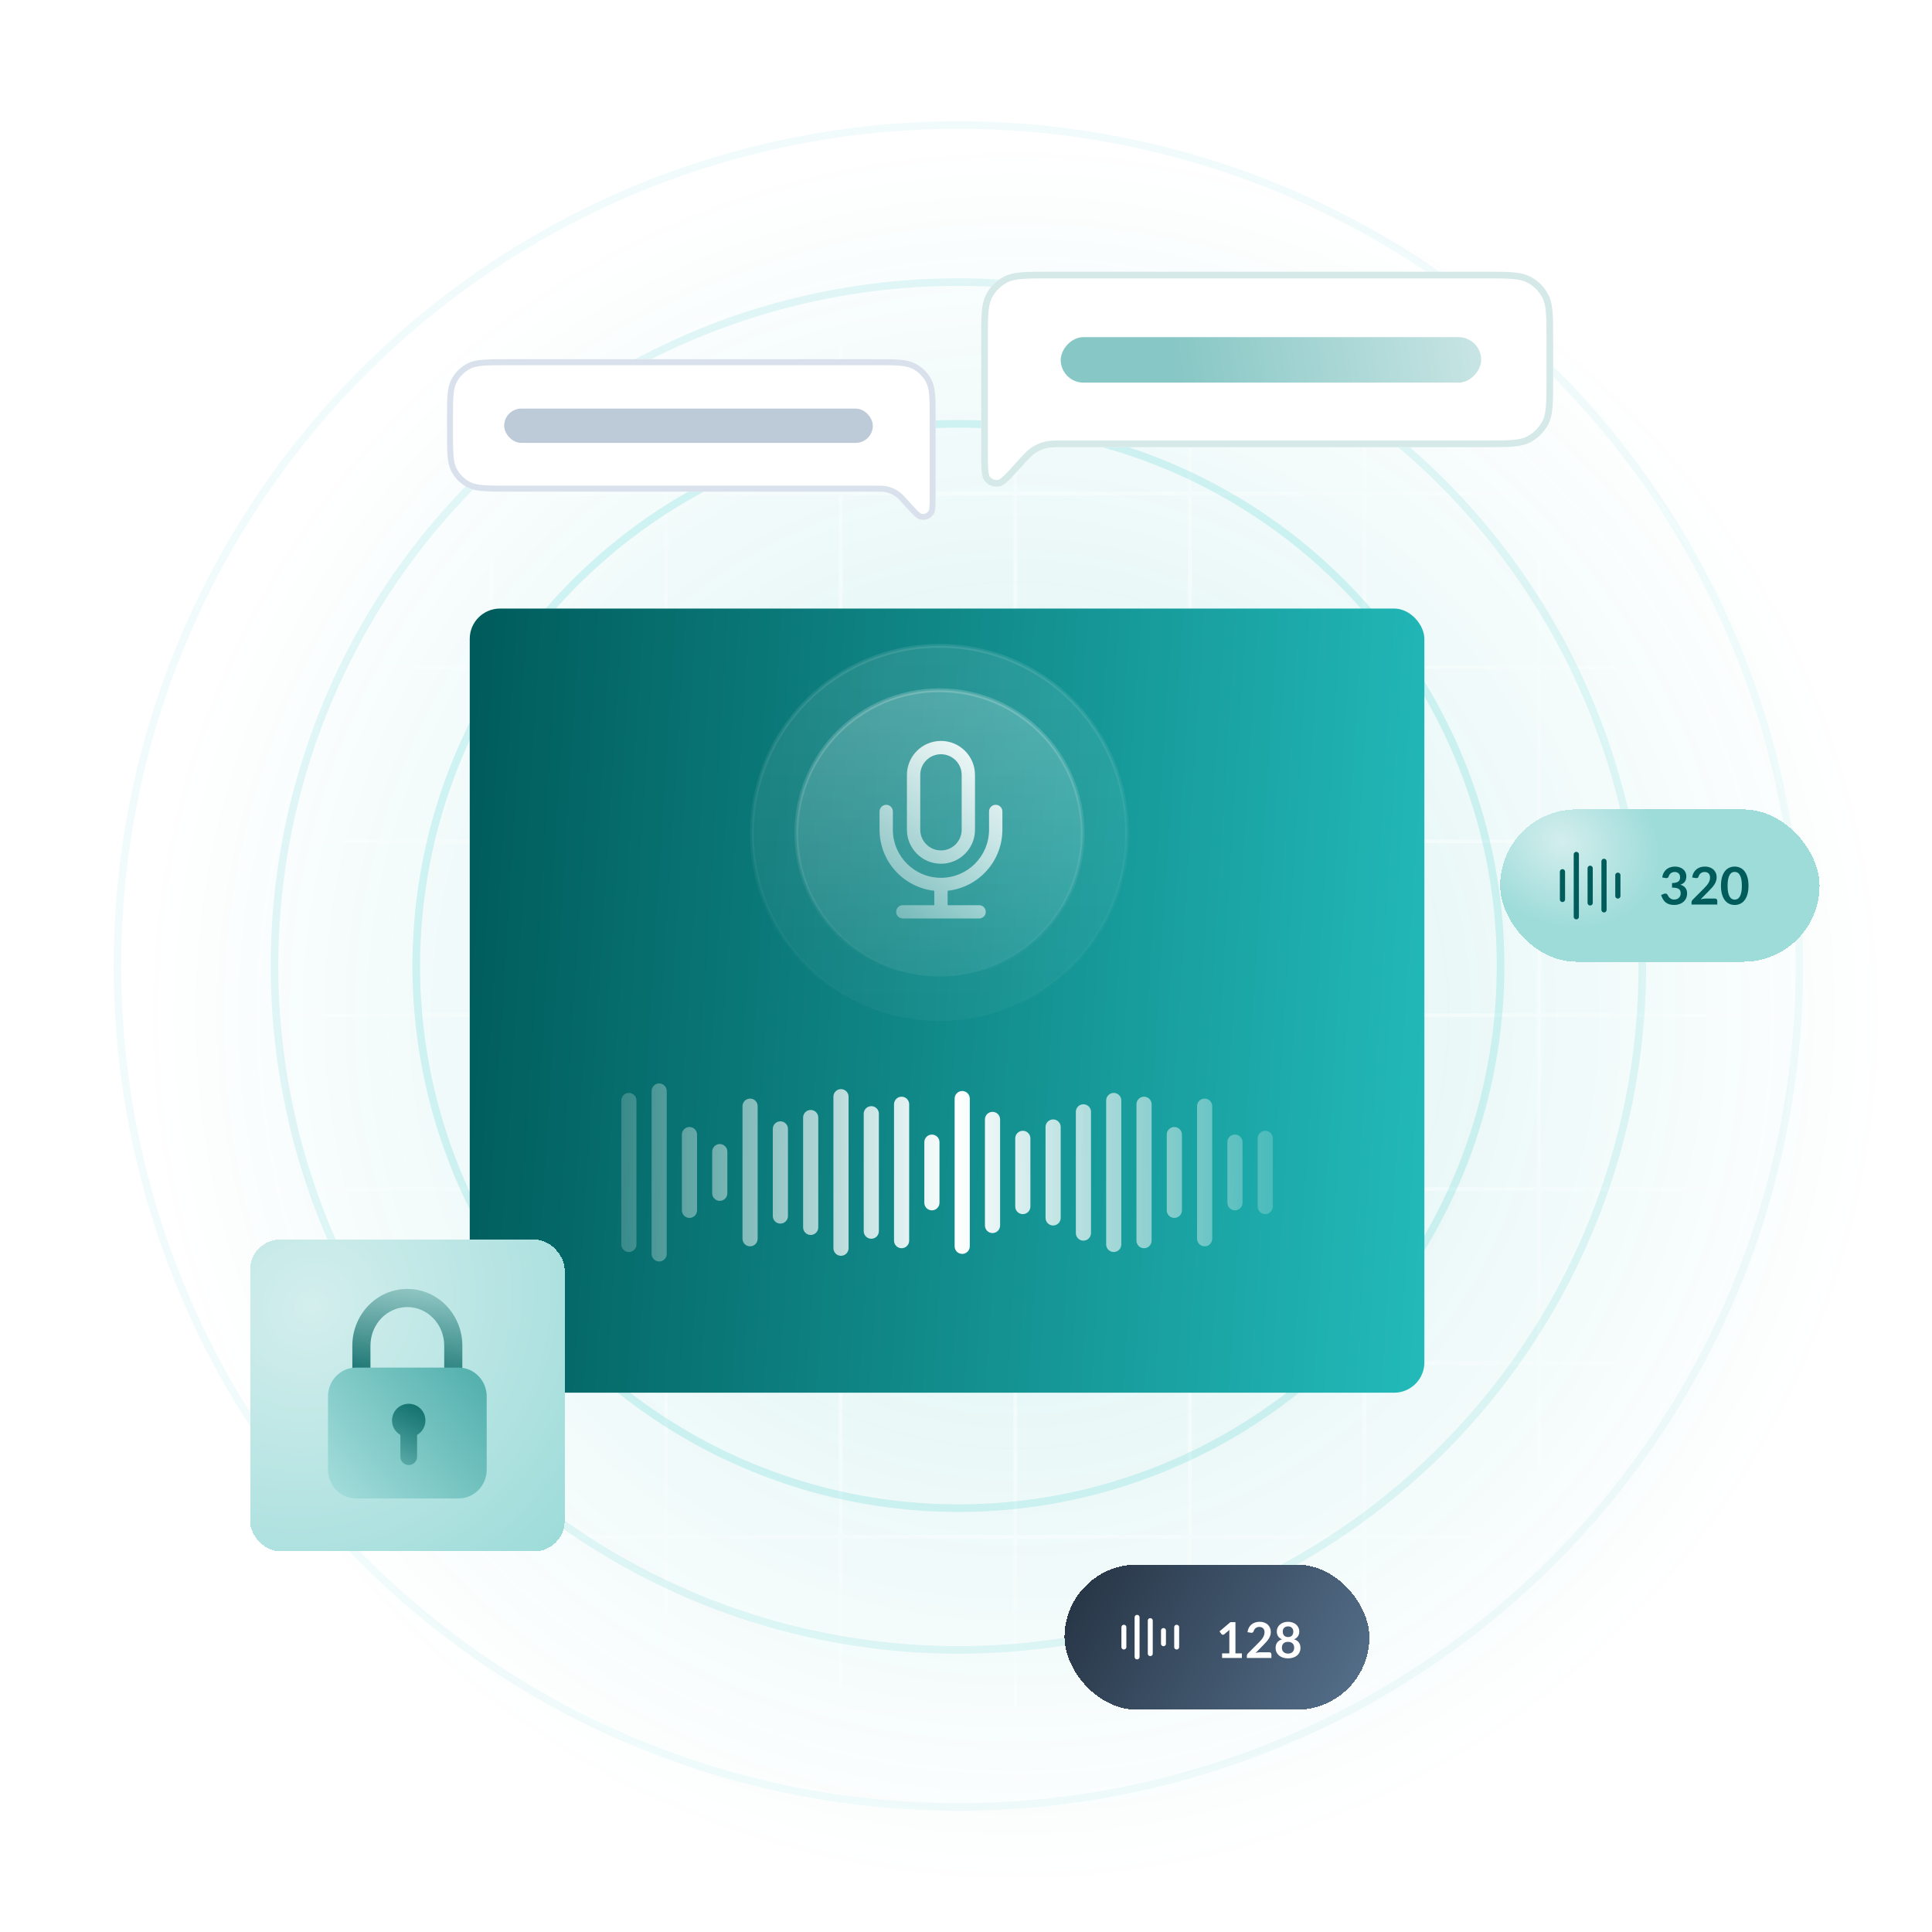 <svg width="510" height="510" viewBox="0 0 510 510" fill="none" xmlns="http://www.w3.org/2000/svg">
<rect width="510" height="510" fill="white"/>
<path d="M498 268C498 395.025 395.025 498 268 498C140.975 498 38 395.025 38 268C38 140.975 140.975 38 268 38C395.025 38 498 140.975 498 268Z" fill="url(#paint0_radial_22076_29633)"/>
<path fill-rule="evenodd" clip-rule="evenodd" d="M498.963 498L499 498V497H498.963V452.1H499V451.1H498.963V406.199H499V405.199H498.963V360.301H499V359.301H498.963V314.4H499V313.4H498.963V268.5H499V267.5H498.963V222.6H499V221.6H498.963V176.699H499V175.699H498.963V130.801H499V129.801H498.963V84.9H499V83.9H498.963V39H499V38L37 38L37 39H37.038L37.038 83.9H37L37 84.9H37.038L37.038 129.801H37L37 130.801H37.038L37.038 175.699H37L37 176.699H37.038L37.038 221.6H37L37 222.6H37.038L37.038 267.5H37L37 268.5H37.038L37.038 313.4H37L37 314.4H37.038L37.038 359.301H37L37 360.301H37.038L37.038 405.199H37L37 406.199H37.038L37.038 451.1H37L37 452.1H37.038L37.038 497H37L37 498H498.963ZM38.038 39L38.038 83.9L83.131 83.9L83.131 39L38.038 39ZM84.131 39L84.131 83.9L129.223 83.9L129.223 39L84.131 39ZM130.223 39L130.223 83.9L175.315 83.9V39L130.223 39ZM176.315 39V83.9L221.408 83.9V39L176.315 39ZM222.408 39V83.9L267.5 83.9V39L222.408 39ZM268.5 39V83.9L313.593 83.9V39L268.5 39ZM314.593 39V83.9L359.685 83.9V39L314.593 39ZM360.685 39V83.9L405.778 83.9V39L360.685 39ZM406.778 39V83.9L451.87 83.9V39L406.778 39ZM452.87 39V83.9L497.963 83.9V39L452.87 39ZM452.87 84.9L497.963 84.9V129.801L452.87 129.801V84.9ZM406.778 84.9L451.87 84.9V129.801L406.778 129.801V84.9ZM360.685 84.9L405.778 84.9V129.801H360.685V84.9ZM314.593 84.9L359.685 84.9V129.801L314.593 129.801V84.9ZM268.5 84.9L313.593 84.9V129.801L268.5 129.801V84.9ZM222.408 84.9L267.5 84.9V129.801L222.408 129.801V84.9ZM176.315 84.9L221.408 84.9V129.801H176.315V84.9ZM130.223 84.9L175.315 84.9V129.801L130.223 129.801V84.9ZM84.131 84.9L129.223 84.9V129.801L84.131 129.801V84.9ZM38.038 84.9L83.131 84.9V129.801L38.038 129.801L38.038 84.9ZM38.038 130.801L38.038 175.699L83.131 175.699V130.801L38.038 130.801ZM84.131 130.801V175.699H129.223L129.223 130.801L84.131 130.801ZM130.223 130.801L130.223 175.699H175.315V130.801L130.223 130.801ZM176.315 130.801V175.699L221.408 175.699V130.801H176.315ZM222.408 130.801V175.699H267.5V130.801L222.408 130.801ZM268.5 130.801V175.699H313.593V130.801L268.5 130.801ZM314.593 130.801V175.699L359.685 175.699V130.801L314.593 130.801ZM360.685 130.801V175.699H405.778V130.801H360.685ZM406.778 130.801V175.699L451.87 175.699V130.801L406.778 130.801ZM452.87 130.801V175.699H497.963V130.801L452.87 130.801ZM452.87 176.699H497.963V221.6H452.87V176.699ZM406.778 176.699L451.87 176.699V221.6L406.778 221.6V176.699ZM360.685 176.699H405.778V221.6H360.685V176.699ZM314.593 176.699L359.685 176.699V221.6L314.593 221.6V176.699ZM268.5 176.699H313.593V221.6H268.5V176.699ZM222.408 176.699H267.5V221.6H222.408V176.699ZM176.315 176.699L221.408 176.699V221.6L176.315 221.6V176.699ZM130.223 176.699H175.315V221.6H130.223V176.699ZM84.131 176.699H129.223V221.6H84.131V176.699ZM38.038 176.699L83.131 176.699V221.6L38.038 221.6L38.038 176.699ZM38.038 222.6L38.038 267.5L83.131 267.5V222.6L38.038 222.6ZM84.131 222.6V267.5H129.223V222.6H84.131ZM130.223 222.6V267.5H175.315V222.6H130.223ZM176.315 222.6V267.5L221.408 267.5V222.6L176.315 222.6ZM222.408 222.6V267.5H267.5V222.6H222.408ZM268.5 222.6V267.5H313.593V222.6H268.5ZM314.593 222.6V267.5L359.685 267.5V222.6L314.593 222.6ZM360.685 222.6V267.5H405.778V222.6H360.685ZM406.778 222.6V267.5L451.87 267.5V222.6L406.778 222.6ZM452.87 222.6V267.5H497.963V222.6H452.87ZM452.87 268.5H497.963V313.4H452.87V268.5ZM406.778 268.5L451.87 268.5V313.4H406.778V268.5ZM360.685 268.5H405.778V313.4H360.685V268.5ZM314.593 268.5L359.685 268.5V313.4H314.593V268.5ZM268.5 268.5H313.593V313.4H268.5V268.5ZM222.408 268.5H267.5V313.4H222.408V268.5ZM176.315 268.5L221.408 268.5V313.4H176.315V268.5ZM130.223 268.5H175.315V313.4L130.223 313.4V268.5ZM84.131 268.5H129.223V313.4H84.131L84.131 268.5ZM38.038 268.5L83.131 268.5L83.131 313.4H38.038L38.038 268.5ZM38.038 314.4L38.038 359.301H83.131L83.131 314.4H38.038ZM84.131 314.4L84.131 359.301H129.223L129.223 314.4H84.131ZM130.223 314.4L130.223 359.301L175.315 359.301V314.4L130.223 314.4ZM176.315 314.4V359.301H221.408V314.4H176.315ZM222.408 314.4V359.301H267.5V314.4H222.408ZM268.5 314.4V359.301H313.593V314.4H268.5ZM314.593 314.4V359.301H359.685V314.4H314.593ZM360.685 314.4V359.301H405.778V314.4H360.685ZM406.778 314.4V359.301H451.87V314.4H406.778ZM452.87 314.4V359.301H497.963V314.4H452.87ZM452.87 360.301H497.963V405.199H452.87V360.301ZM406.778 360.301H451.87V405.199H406.778V360.301ZM360.685 360.301H405.778V405.199H360.685V360.301ZM314.593 360.301H359.685V405.199H314.593V360.301ZM268.5 360.301H313.593V405.199H268.5V360.301ZM222.408 360.301H267.5V405.199H222.408V360.301ZM176.315 360.301H221.408V405.199L176.315 405.199V360.301ZM130.223 360.301L175.315 360.301V405.199H130.223V360.301ZM84.131 360.301H129.223V405.199H84.131L84.131 360.301ZM38.038 360.301H83.131L83.131 405.199H38.038L38.038 360.301ZM38.038 406.199L38.038 451.1H83.131L83.131 406.199H38.038ZM84.131 406.199L84.131 451.1H129.223V406.199H84.131ZM130.223 406.199V451.1L175.315 451.1V406.199H130.223ZM176.315 406.199V451.1L221.408 451.1V406.199L176.315 406.199ZM222.408 406.199V451.1H267.5V406.199H222.408ZM268.5 406.199V451.1H313.593V406.199H268.5ZM314.593 406.199V451.1H359.685V406.199H314.593ZM360.685 406.199V451.1H405.778V406.199H360.685ZM406.778 406.199V451.1H451.87V406.199H406.778ZM452.87 406.199V451.1H497.963V406.199H452.87ZM452.87 452.1H497.963V497H452.87V452.1ZM406.778 452.1H451.87V497H406.778V452.1ZM360.685 452.1H405.778V497H360.685V452.1ZM314.593 452.1H359.685V497H314.593V452.1ZM268.5 452.1H313.593V497H268.5V452.1ZM222.408 452.1H267.5V497H222.408V452.1ZM176.315 452.1L221.408 452.1V497L176.315 497V452.1ZM130.223 452.1L175.315 452.1V497H130.223V452.1ZM84.131 452.1H129.223V497H84.131L84.131 452.1ZM38.038 452.1H83.131L83.131 497H38.038L38.038 452.1Z" fill="url(#paint1_radial_22076_29633)"/>
<g opacity="0.5">
<circle opacity="0.3" cx="253" cy="255" r="143.116" stroke="#00BABA" stroke-width="2"/>
<circle opacity="0.2" cx="253" cy="255" r="180.535" stroke="#00BABA" stroke-width="2"/>
<circle opacity="0.1" cx="253" cy="255" r="222" stroke="#00BABA" stroke-width="2"/>
</g>
<g filter="url(#filter0_dd_22076_29633)">
<rect x="124" y="150" width="252" height="207" rx="8" fill="url(#paint2_linear_22076_29633)"/>
</g>
<circle opacity="0.1" cx="248" cy="220" r="49.5" fill="url(#paint3_linear_22076_29633)" stroke="url(#paint4_linear_22076_29633)"/>
<circle opacity="0.2" cx="248" cy="220" r="37.781" fill="url(#paint5_linear_22076_29633)" stroke="url(#paint6_linear_22076_29633)"/>
<path fill-rule="evenodd" clip-rule="evenodd" d="M239.406 204.57C239.406 199.608 243.428 195.586 248.391 195.586C253.353 195.586 257.375 199.608 257.375 204.57V219.023C257.375 223.986 253.353 228.008 248.391 228.008C243.428 228.008 239.406 223.986 239.406 219.023V204.57ZM242.922 204.57C242.922 201.55 245.37 199.102 248.391 199.102C251.411 199.102 253.859 201.55 253.859 204.57V219.023C253.859 222.044 251.411 224.492 248.391 224.492C245.37 224.492 242.922 222.044 242.922 219.023V204.57Z" fill="url(#paint7_linear_22076_29633)"/>
<path d="M235.695 214.206C235.695 213.235 234.908 212.448 233.938 212.448C232.967 212.448 232.18 213.235 232.18 214.206V219.023C232.18 227.383 238.506 234.264 246.633 235.14V238.945H238.322C237.351 238.945 236.564 239.732 236.564 240.703C236.564 241.674 237.351 242.461 238.322 242.461H258.46C259.43 242.461 260.217 241.674 260.217 240.703C260.217 239.732 259.43 238.945 258.46 238.945H250.148V235.14C258.275 234.264 264.602 227.383 264.602 219.023V214.206C264.602 213.235 263.815 212.448 262.844 212.448C261.873 212.448 261.086 213.235 261.086 214.206V219.023C261.086 226.034 255.405 231.717 248.394 231.719H248.391C241.378 231.719 235.695 226.036 235.695 219.023V214.206Z" fill="url(#paint8_linear_22076_29633)"/>
<path d="M164 290.5C164 289.395 164.895 288.5 166 288.5C167.105 288.5 168 289.395 168 290.5V328.5C168 329.605 167.105 330.5 166 330.5C164.895 330.5 164 329.605 164 328.5V290.5Z" fill="url(#paint9_linear_22076_29633)"/>
<path d="M172 288C172 286.895 172.895 286 174 286C175.105 286 176 286.895 176 288V331C176 332.105 175.105 333 174 333C172.895 333 172 332.105 172 331V288Z" fill="url(#paint10_linear_22076_29633)"/>
<path d="M180 299.5C180 298.395 180.895 297.5 182 297.5C183.105 297.5 184 298.395 184 299.5V319.5C184 320.605 183.105 321.5 182 321.5C180.895 321.5 180 320.605 180 319.5V299.5Z" fill="url(#paint11_linear_22076_29633)"/>
<path d="M188 304C188 302.895 188.895 302 190 302C191.105 302 192 302.895 192 304V315C192 316.105 191.105 317 190 317C188.895 317 188 316.105 188 315V304Z" fill="url(#paint12_linear_22076_29633)"/>
<path d="M196 292C196 290.895 196.895 290 198 290C199.105 290 200 290.895 200 292V327C200 328.105 199.105 329 198 329C196.895 329 196 328.105 196 327V292Z" fill="url(#paint13_linear_22076_29633)"/>
<path d="M204 298C204 296.895 204.895 296 206 296C207.105 296 208 296.895 208 298V321C208 322.105 207.105 323 206 323C204.895 323 204 322.105 204 321V298Z" fill="url(#paint14_linear_22076_29633)"/>
<path d="M212 295C212 293.895 212.895 293 214 293C215.105 293 216 293.895 216 295V324C216 325.105 215.105 326 214 326C212.895 326 212 325.105 212 324V295Z" fill="url(#paint15_linear_22076_29633)"/>
<path d="M220 289.5C220 288.395 220.895 287.5 222 287.5C223.105 287.5 224 288.395 224 289.5V329.5C224 330.605 223.105 331.5 222 331.5C220.895 331.5 220 330.605 220 329.5V289.5Z" fill="url(#paint16_linear_22076_29633)"/>
<path d="M232 294C232 292.895 231.105 292 230 292C228.895 292 228 292.895 228 294V325C228 326.105 228.895 327 230 327C231.105 327 232 326.105 232 325V294Z" fill="url(#paint17_linear_22076_29633)"/>
<path d="M240 291.5C240 290.395 239.105 289.5 238 289.5C236.895 289.5 236 290.395 236 291.5V327.5C236 328.605 236.895 329.5 238 329.5C239.105 329.5 240 328.605 240 327.5V291.5Z" fill="url(#paint18_linear_22076_29633)"/>
<path d="M248 301.5C248 300.395 247.105 299.5 246 299.5C244.895 299.5 244 300.395 244 301.5V317.5C244 318.605 244.895 319.5 246 319.5C247.105 319.5 248 318.605 248 317.5V301.5Z" fill="url(#paint19_linear_22076_29633)"/>
<path d="M256 290C256 288.895 255.105 288 254 288C252.895 288 252 288.895 252 290V329C252 330.105 252.895 331 254 331C255.105 331 256 330.105 256 329V290Z" fill="url(#paint20_linear_22076_29633)"/>
<path d="M264 295.5C264 294.395 263.105 293.5 262 293.5C260.895 293.5 260 294.395 260 295.5V323.5C260 324.605 260.895 325.5 262 325.5C263.105 325.5 264 324.605 264 323.5V295.5Z" fill="url(#paint21_linear_22076_29633)"/>
<path d="M272 300.5C272 299.395 271.105 298.5 270 298.5C268.895 298.5 268 299.395 268 300.5V318.5C268 319.605 268.895 320.5 270 320.5C271.105 320.5 272 319.605 272 318.5V300.5Z" fill="url(#paint22_linear_22076_29633)"/>
<path d="M280 297.5C280 296.395 279.105 295.5 278 295.5C276.895 295.5 276 296.395 276 297.5V321.5C276 322.605 276.895 323.5 278 323.5C279.105 323.5 280 322.605 280 321.5V297.5Z" fill="url(#paint23_linear_22076_29633)"/>
<path d="M288 293.5C288 292.395 287.105 291.5 286 291.5C284.895 291.5 284 292.395 284 293.5V325.5C284 326.605 284.895 327.5 286 327.5C287.105 327.5 288 326.605 288 325.5V293.5Z" fill="url(#paint24_linear_22076_29633)"/>
<path d="M292 290.5C292 289.395 292.895 288.5 294 288.5C295.105 288.5 296 289.395 296 290.5V328.5C296 329.605 295.105 330.5 294 330.5C292.895 330.5 292 329.605 292 328.5V290.5Z" fill="url(#paint25_linear_22076_29633)"/>
<path d="M300 291.5C300 290.395 300.895 289.5 302 289.5C303.105 289.5 304 290.395 304 291.5V327.5C304 328.605 303.105 329.5 302 329.5C300.895 329.5 300 328.605 300 327.5V291.5Z" fill="url(#paint26_linear_22076_29633)"/>
<path d="M308 299.5C308 298.395 308.895 297.5 310 297.5C311.105 297.5 312 298.395 312 299.5V319.5C312 320.605 311.105 321.5 310 321.5C308.895 321.5 308 320.605 308 319.5V299.5Z" fill="url(#paint27_linear_22076_29633)"/>
<path d="M316 292C316 290.895 316.895 290 318 290C319.105 290 320 290.895 320 292V327C320 328.105 319.105 329 318 329C316.895 329 316 328.105 316 327V292Z" fill="url(#paint28_linear_22076_29633)"/>
<path d="M328 301.5C328 300.395 327.105 299.5 326 299.5C324.895 299.5 324 300.395 324 301.5V317.5C324 318.605 324.895 319.5 326 319.5C327.105 319.5 328 318.605 328 317.5V301.5Z" fill="url(#paint29_linear_22076_29633)"/>
<path d="M336 300.5C336 299.395 335.105 298.5 334 298.5C332.895 298.5 332 299.395 332 300.5V318.5C332 319.605 332.895 320.5 334 320.5C335.105 320.5 336 319.605 336 318.5V300.5Z" fill="url(#paint30_linear_22076_29633)"/>
<g filter="url(#filter1_dd_22076_29633)">
<rect x="66" y="321" width="83.054" height="82.319" rx="8" fill="url(#paint31_radial_22076_29633)" shape-rendering="crispEdges"/>
<path fill-rule="evenodd" clip-rule="evenodd" d="M107.526 338.826C112.821 338.826 117.262 343.306 117.262 349.019V356.28C117.262 357.6 118.333 358.671 119.654 358.671C120.974 358.671 122.045 357.6 122.045 356.28V349.019C122.045 340.833 115.627 334.044 107.526 334.044C99.426 334.044 93.008 340.833 93.008 349.019V356.28C93.008 357.6 94.079 358.671 95.399 358.671C96.72 358.671 97.79 357.6 97.79 356.28V349.019C97.79 343.306 102.232 338.826 107.526 338.826Z" fill="url(#paint32_linear_22076_29633)"/>
<path d="M94.013 389.354H121.042C125.148 389.354 128.474 385.953 128.474 381.754V362.409C128.474 358.211 125.148 354.809 121.042 354.809H94.013C89.907 354.809 86.58 358.211 86.58 362.409V381.754C86.58 385.953 89.907 389.354 94.013 389.354Z" fill="url(#paint33_linear_22076_29633)"/>
<path fill-rule="evenodd" clip-rule="evenodd" d="M107.886 364.364C105.456 364.364 103.471 366.335 103.484 368.782C103.487 370.411 104.374 371.832 105.689 372.594V378.356C105.689 379.559 106.677 380.534 107.894 380.534C109.112 380.534 110.099 379.559 110.099 378.356V372.594C111.417 371.831 112.304 370.406 112.304 368.774C112.304 366.334 110.323 364.364 107.886 364.364ZM103.484 368.782L103.484 368.79L103.484 368.774L103.484 368.782Z" fill="url(#paint34_linear_22076_29633)"/>
</g>
<g filter="url(#filter2_dd_22076_29633)">
<path d="M247 105.084C247 99.395 247 96.55 245.875 94.385C244.927 92.56 243.44 91.073 241.615 90.125C239.45 89 236.605 89 230.916 89H134.084C128.395 89 125.55 89 123.385 90.125C121.56 91.073 120.073 92.56 119.125 94.385C118 96.55 118 99.395 118 105.084V107.866C118 113.555 118 116.4 119.125 118.565C120.073 120.39 121.56 121.877 123.385 122.825C125.55 123.95 128.395 123.95 134.084 123.95H230.901C232.317 123.95 233.025 123.95 233.693 124.082C234.724 124.284 235.696 124.717 236.536 125.347C237.081 125.755 237.555 126.281 238.503 127.334C240.725 129.799 241.835 131.032 242.753 131.295C244.181 131.704 245.707 131.118 246.494 129.859C247 129.049 247 127.389 247 124.071V105.084Z" fill="white"/>
<path d="M245.174 94.749C245.668 95.7 245.936 96.835 246.072 98.478C246.209 100.131 246.21 102.226 246.21 105.084V124.071C246.21 125.742 246.21 126.954 246.149 127.852C246.086 128.776 245.964 129.216 245.824 129.44C245.224 130.4 244.06 130.847 242.971 130.535C242.717 130.463 242.332 130.217 241.667 129.573C241.021 128.947 240.209 128.047 239.09 126.805L239.029 126.737C238.139 125.749 237.617 125.17 237.01 124.715C236.075 124.013 234.993 123.532 233.846 123.306C233.101 123.16 232.322 123.16 230.993 123.16H230.901H134.084C131.226 123.16 129.131 123.159 127.478 123.022C125.835 122.886 124.7 122.618 123.749 122.124C122.069 121.251 120.699 119.881 119.826 118.201C119.332 117.25 119.064 116.115 118.928 114.472C118.791 112.819 118.79 110.724 118.79 107.866V105.084C118.79 102.226 118.791 100.131 118.928 98.478C119.064 96.835 119.332 95.7 119.826 94.749C120.699 93.069 122.069 91.699 123.749 90.826C124.7 90.332 125.835 90.064 127.478 89.928C129.131 89.791 131.226 89.79 134.084 89.79H230.916C233.774 89.79 235.869 89.791 237.522 89.928C239.165 90.064 240.3 90.332 241.251 90.826C242.931 91.699 244.301 93.069 245.174 94.749Z" stroke="#D9E2EC" stroke-width="1.58"/>
</g>
<g filter="url(#filter3_d_22076_29633)">
<rect x="133.088" y="101.824" width="97.316" height="9.053" rx="4.526" fill="url(#paint35_linear_22076_29633)"/>
</g>
<g filter="url(#filter4_dd_22076_29633)">
<path d="M259 82.145C259 75.727 259 72.517 260.269 70.075C261.338 68.016 263.016 66.338 265.075 65.269C267.517 64 270.727 64 277.145 64H391.855C398.273 64 401.483 64 403.925 65.269C405.984 66.338 407.662 68.016 408.731 70.075C410 72.517 410 75.727 410 82.145V92.184C410 98.603 410 101.812 408.731 104.254C407.662 106.313 405.984 107.991 403.925 109.06C401.483 110.329 398.273 110.329 391.855 110.329H280.686C278.469 110.329 277.361 110.329 276.322 110.572C275.179 110.838 274.097 111.32 273.133 111.991C272.258 112.6 271.516 113.424 270.032 115.071C266.805 118.652 265.192 120.443 263.815 120.691C262.316 120.961 260.79 120.376 259.857 119.171C259 118.065 259 115.655 259 110.834V82.145Z" fill="white"/>
<path d="M261.054 70.483C260.496 71.557 260.195 72.838 260.041 74.692C259.886 76.557 259.885 78.921 259.885 82.145V110.834C259.885 113.26 259.886 115.026 259.989 116.325C260.096 117.659 260.302 118.3 260.557 118.629C261.288 119.573 262.483 120.032 263.658 119.82C264.067 119.746 264.65 119.408 265.622 118.488C266.569 117.592 267.751 116.281 269.375 114.478L269.459 114.385C270.862 112.827 271.668 111.933 272.628 111.264C273.683 110.53 274.868 110.002 276.121 109.71C277.26 109.444 278.463 109.444 280.561 109.444L280.686 109.444H391.855C395.079 109.444 397.443 109.443 399.308 109.289C401.162 109.135 402.443 108.833 403.517 108.275C405.414 107.29 406.961 105.743 407.946 103.846C408.504 102.772 408.805 101.491 408.959 99.637C409.114 97.772 409.115 95.408 409.115 92.184V82.145C409.115 78.921 409.114 76.557 408.959 74.692C408.805 72.838 408.504 71.557 407.946 70.483C406.961 68.586 405.414 67.04 403.517 66.054C402.443 65.496 401.162 65.195 399.308 65.041C397.443 64.886 395.079 64.885 391.855 64.885H277.145C273.921 64.885 271.557 64.886 269.692 65.041C267.838 65.195 266.557 65.496 265.483 66.054C263.586 67.04 262.04 68.586 261.054 70.483Z" stroke="#D5E9E9" stroke-width="1.77"/>
</g>
<g filter="url(#filter5_d_22076_29633)">
<rect width="111" height="12" rx="6" transform="matrix(-1 0 0 1 391 81)" fill="url(#paint36_linear_22076_29633)"/>
</g>
<g filter="url(#filter6_dd_22076_29633)">
<rect x="396" y="208" width="84.323" height="40.215" rx="20.108" fill="url(#paint37_radial_22076_29633)" shape-rendering="crispEdges"/>
<path d="M427.074 230.849V225.365" stroke="#005B5B" stroke-width="1.371" stroke-linecap="round" stroke-linejoin="round"/>
<path d="M419.764 232.678V223.538" stroke="#005B5B" stroke-width="1.371" stroke-linecap="round" stroke-linejoin="round"/>
<path d="M416.107 236.334V219.882" stroke="#005B5B" stroke-width="1.371" stroke-linecap="round" stroke-linejoin="round"/>
<path d="M412.451 231.764V224.452" stroke="#005B5B" stroke-width="1.371" stroke-linecap="round" stroke-linejoin="round"/>
<path d="M423.418 234.506V221.71" stroke="#005B5B" stroke-width="1.371" stroke-linecap="round" stroke-linejoin="round"/>
<path d="M438.783 225.958C438.852 225.483 438.984 225.067 439.181 224.71C439.377 224.349 439.622 224.05 439.914 223.812C440.211 223.57 440.55 223.39 440.929 223.271C441.313 223.147 441.724 223.086 442.163 223.086C442.62 223.086 443.031 223.152 443.397 223.285C443.767 223.413 444.082 223.593 444.343 223.826C444.603 224.055 444.802 224.324 444.939 224.635C445.081 224.946 445.151 225.282 445.151 225.643C445.151 225.958 445.115 226.237 445.042 226.479C444.973 226.717 444.873 226.924 444.74 227.103C444.608 227.281 444.443 227.432 444.247 227.555C444.05 227.678 443.828 227.781 443.582 227.864C444.176 228.051 444.619 228.337 444.912 228.72C445.204 229.104 445.35 229.586 445.35 230.167C445.35 230.66 445.259 231.097 445.076 231.476C444.893 231.855 444.646 232.175 444.336 232.436C444.025 232.692 443.664 232.886 443.253 233.018C442.846 233.151 442.414 233.217 441.957 233.217C441.459 233.217 441.025 233.16 440.655 233.046C440.285 232.932 439.962 232.763 439.688 232.539C439.414 232.315 439.181 232.04 438.989 231.716C438.797 231.392 438.632 231.017 438.495 230.592L439.243 230.283C439.439 230.201 439.622 230.181 439.791 230.222C439.965 230.258 440.09 230.35 440.168 230.496C440.25 230.656 440.339 230.813 440.435 230.969C440.536 231.124 440.655 231.264 440.792 231.387C440.929 231.506 441.089 231.604 441.272 231.682C441.459 231.755 441.681 231.791 441.937 231.791C442.224 231.791 442.476 231.746 442.691 231.654C442.905 231.558 443.084 231.435 443.225 231.284C443.371 231.133 443.479 230.967 443.547 230.784C443.621 230.596 443.657 230.409 443.657 230.222C443.657 229.984 443.632 229.769 443.582 229.577C443.531 229.381 443.426 229.214 443.266 229.077C443.106 228.94 442.876 228.832 442.574 228.755C442.277 228.677 441.877 228.638 441.374 228.638V227.432C441.79 227.427 442.135 227.388 442.41 227.315C442.684 227.242 442.901 227.142 443.061 227.014C443.225 226.881 443.339 226.723 443.403 226.541C443.467 226.358 443.499 226.157 443.499 225.937C443.499 225.471 443.369 225.117 443.109 224.875C442.848 224.633 442.501 224.512 442.067 224.512C441.866 224.512 441.681 224.541 441.512 224.601C441.342 224.656 441.189 224.735 441.052 224.841C440.92 224.941 440.808 225.06 440.716 225.197C440.625 225.334 440.556 225.485 440.511 225.649C440.433 225.86 440.33 225.999 440.202 226.068C440.079 226.136 439.903 226.152 439.674 226.116L438.783 225.958ZM452.72 231.531C452.903 231.531 453.047 231.583 453.152 231.689C453.262 231.789 453.317 231.924 453.317 232.093V233.108H446.517V232.545C446.517 232.431 446.539 232.312 446.585 232.189C446.635 232.061 446.713 231.947 446.818 231.846L449.828 228.83C450.079 228.574 450.303 228.33 450.499 228.097C450.7 227.864 450.867 227.633 451 227.404C451.132 227.176 451.233 226.945 451.301 226.712C451.374 226.474 451.411 226.225 451.411 225.965C451.411 225.727 451.377 225.519 451.308 225.341C451.24 225.158 451.141 225.005 451.013 224.882C450.89 224.758 450.739 224.667 450.561 224.608C450.387 224.544 450.191 224.512 449.971 224.512C449.77 224.512 449.583 224.541 449.409 224.601C449.24 224.656 449.089 224.735 448.957 224.841C448.824 224.941 448.712 225.06 448.621 225.197C448.53 225.334 448.461 225.485 448.415 225.649C448.338 225.86 448.237 225.999 448.114 226.068C447.99 226.136 447.812 226.152 447.579 226.116L446.688 225.958C446.757 225.483 446.889 225.067 447.086 224.71C447.282 224.349 447.527 224.05 447.819 223.812C448.116 223.57 448.454 223.39 448.834 223.271C449.217 223.147 449.629 223.086 450.067 223.086C450.524 223.086 450.943 223.154 451.322 223.291C451.701 223.424 452.026 223.614 452.295 223.86C452.565 224.107 452.775 224.404 452.926 224.751C453.077 225.099 453.152 225.485 453.152 225.91C453.152 226.276 453.097 226.614 452.988 226.924C452.882 227.235 452.739 227.532 452.556 227.816C452.378 228.099 452.167 228.373 451.925 228.638C451.683 228.903 451.429 229.173 451.164 229.447L448.93 231.73C449.144 231.666 449.357 231.618 449.567 231.586C449.782 231.549 449.985 231.531 450.177 231.531H452.72ZM461.557 228.151C461.557 229.015 461.464 229.767 461.276 230.407C461.093 231.042 460.837 231.567 460.508 231.983C460.184 232.399 459.798 232.71 459.35 232.916C458.907 233.117 458.427 233.217 457.91 233.217C457.394 233.217 456.914 233.117 456.471 232.916C456.032 232.71 455.651 232.399 455.326 231.983C455.002 231.567 454.748 231.042 454.565 230.407C454.382 229.767 454.291 229.015 454.291 228.151C454.291 227.283 454.382 226.531 454.565 225.896C454.748 225.261 455.002 224.735 455.326 224.32C455.651 223.904 456.032 223.595 456.471 223.394C456.914 223.189 457.394 223.086 457.91 223.086C458.427 223.086 458.907 223.189 459.35 223.394C459.798 223.595 460.184 223.904 460.508 224.32C460.837 224.735 461.093 225.261 461.276 225.896C461.464 226.531 461.557 227.283 461.557 228.151ZM459.809 228.151C459.809 227.434 459.757 226.84 459.652 226.369C459.546 225.899 459.405 225.524 459.227 225.245C459.053 224.966 458.852 224.772 458.623 224.662C458.395 224.548 458.157 224.491 457.91 224.491C457.668 224.491 457.433 224.548 457.204 224.662C456.98 224.772 456.782 224.966 456.608 225.245C456.434 225.524 456.295 225.899 456.19 226.369C456.089 226.84 456.039 227.434 456.039 228.151C456.039 228.869 456.089 229.463 456.19 229.934C456.295 230.404 456.434 230.779 456.608 231.058C456.782 231.337 456.98 231.533 457.204 231.647C457.433 231.757 457.668 231.812 457.91 231.812C458.157 231.812 458.395 231.757 458.623 231.647C458.852 231.533 459.053 231.337 459.227 231.058C459.405 230.779 459.546 230.404 459.652 229.934C459.757 229.463 459.809 228.869 459.809 228.151Z" fill="#005B5B"/>
</g>
<g filter="url(#filter7_dd_22076_29633)">
<rect x="281" y="403" width="80.484" height="38.323" rx="19.161" fill="url(#paint38_linear_22076_29633)" shape-rendering="crispEdges"/>
<path d="M310.613 424.775V419.549" stroke="white" stroke-width="1.306" stroke-linecap="round" stroke-linejoin="round"/>
<path d="M303.644 426.516V417.806" stroke="white" stroke-width="1.306" stroke-linecap="round" stroke-linejoin="round"/>
<path d="M300.162 427.387V416.935" stroke="white" stroke-width="1.306" stroke-linecap="round" stroke-linejoin="round"/>
<path d="M296.678 424.775V419.549" stroke="white" stroke-width="1.306" stroke-linecap="round" stroke-linejoin="round"/>
<path d="M307.129 423.903V420.419" stroke="white" stroke-width="1.306" stroke-linecap="round" stroke-linejoin="round"/>
<path d="M327.825 426.453V427.661H322.6V426.453H324.513V420.946C324.513 420.728 324.52 420.504 324.533 420.273L323.174 421.41C323.096 421.471 323.018 421.51 322.939 421.527C322.865 421.541 322.793 421.541 322.724 421.527C322.658 421.514 322.6 421.493 322.547 421.462C322.495 421.427 322.456 421.39 322.43 421.351L321.92 420.652L324.801 418.203H326.127V426.453H327.825ZM335.051 426.159C335.225 426.159 335.362 426.209 335.463 426.309C335.567 426.405 335.619 426.533 335.619 426.695V427.661H329.139V427.126C329.139 427.017 329.161 426.904 329.205 426.786C329.253 426.664 329.327 426.555 329.427 426.459L332.294 423.585C332.534 423.341 332.747 423.108 332.935 422.886C333.126 422.664 333.285 422.444 333.411 422.226C333.538 422.009 333.634 421.789 333.699 421.567C333.769 421.34 333.803 421.103 333.803 420.855C333.803 420.628 333.771 420.43 333.705 420.26C333.64 420.086 333.546 419.94 333.425 419.823C333.307 419.705 333.163 419.618 332.993 419.561C332.828 419.5 332.641 419.47 332.432 419.47C332.24 419.47 332.061 419.498 331.896 419.555C331.735 419.607 331.591 419.683 331.465 419.783C331.339 419.879 331.232 419.992 331.145 420.123C331.058 420.254 330.992 420.397 330.949 420.554C330.875 420.755 330.779 420.887 330.661 420.953C330.544 421.018 330.374 421.033 330.152 420.998L329.303 420.848C329.368 420.395 329.494 419.999 329.682 419.659C329.869 419.315 330.102 419.03 330.38 418.804C330.664 418.573 330.986 418.401 331.347 418.287C331.713 418.17 332.105 418.111 332.523 418.111C332.959 418.111 333.357 418.176 333.718 418.307C334.08 418.433 334.389 418.614 334.646 418.849C334.903 419.084 335.103 419.367 335.247 419.698C335.391 420.029 335.463 420.397 335.463 420.802C335.463 421.151 335.41 421.473 335.306 421.769C335.206 422.065 335.068 422.348 334.894 422.618C334.724 422.888 334.524 423.15 334.293 423.402C334.062 423.655 333.821 423.912 333.568 424.173L331.439 426.348C331.643 426.287 331.846 426.242 332.046 426.211C332.251 426.176 332.445 426.159 332.628 426.159H335.051ZM340.01 426.505C340.276 426.505 340.509 426.468 340.709 426.394C340.909 426.316 341.077 426.209 341.212 426.074C341.351 425.939 341.456 425.778 341.526 425.591C341.595 425.403 341.63 425.201 341.63 424.983C341.63 424.465 341.486 424.073 341.199 423.807C340.911 423.542 340.515 423.409 340.01 423.409C339.505 423.409 339.109 423.542 338.821 423.807C338.534 424.073 338.39 424.465 338.39 424.983C338.39 425.201 338.425 425.403 338.495 425.591C338.564 425.778 338.667 425.939 338.802 426.074C338.941 426.209 339.111 426.316 339.311 426.394C339.511 426.468 339.744 426.505 340.01 426.505ZM340.01 419.326C339.771 419.326 339.564 419.363 339.389 419.437C339.215 419.511 339.069 419.611 338.952 419.738C338.839 419.86 338.754 420.001 338.697 420.162C338.645 420.323 338.619 420.493 338.619 420.672C338.619 420.859 338.64 421.042 338.684 421.22C338.732 421.395 338.81 421.551 338.919 421.691C339.028 421.826 339.172 421.935 339.35 422.017C339.529 422.1 339.749 422.142 340.01 422.142C340.271 422.142 340.491 422.1 340.67 422.017C340.848 421.935 340.992 421.826 341.101 421.691C341.21 421.551 341.286 421.395 341.33 421.22C341.377 421.042 341.401 420.859 341.401 420.672C341.401 420.493 341.373 420.323 341.316 420.162C341.26 420.001 341.175 419.86 341.062 419.738C340.949 419.611 340.805 419.511 340.631 419.437C340.456 419.363 340.25 419.326 340.01 419.326ZM341.604 422.736C342.179 422.923 342.603 423.211 342.878 423.598C343.152 423.981 343.289 424.452 343.289 425.009C343.289 425.427 343.209 425.806 343.048 426.146C342.891 426.485 342.669 426.775 342.381 427.015C342.094 427.254 341.748 427.439 341.343 427.57C340.942 427.7 340.498 427.766 340.01 427.766C339.522 427.766 339.076 427.7 338.671 427.57C338.27 427.439 337.926 427.254 337.639 427.015C337.351 426.775 337.127 426.485 336.966 426.146C336.809 425.806 336.731 425.427 336.731 425.009C336.731 424.452 336.868 423.981 337.142 423.598C337.417 423.211 337.841 422.923 338.416 422.736C337.959 422.544 337.615 422.272 337.384 421.919C337.158 421.567 337.044 421.142 337.044 420.646C337.044 420.289 337.116 419.955 337.26 419.646C337.408 419.337 337.613 419.069 337.874 418.843C338.135 418.612 338.447 418.433 338.808 418.307C339.174 418.176 339.575 418.111 340.01 418.111C340.446 418.111 340.844 418.176 341.205 418.307C341.571 418.433 341.885 418.612 342.146 418.843C342.407 419.069 342.61 419.337 342.754 419.646C342.902 419.955 342.976 420.289 342.976 420.646C342.976 421.142 342.86 421.567 342.629 421.919C342.403 422.272 342.061 422.544 341.604 422.736Z" fill="white"/>
</g>
<defs>
<filter id="filter0_dd_22076_29633" x="109.103" y="143.615" width="281.795" height="236.795" filterUnits="userSpaceOnUse" color-interpolation-filters="sRGB">
<feFlood flood-opacity="0" result="BackgroundImageFix"/>
<feColorMatrix in="SourceAlpha" type="matrix" values="0 0 0 0 0 0 0 0 0 0 0 0 0 0 0 0 0 0 127 0" result="hardAlpha"/>
<feOffset dy="8.513"/>
<feGaussianBlur stdDeviation="7.449"/>
<feComposite in2="hardAlpha" operator="out"/>
<feColorMatrix type="matrix" values="0 0 0 0 0.067 0 0 0 0 0.529 0 0 0 0 0.529 0 0 0 0.24 0"/>
<feBlend mode="normal" in2="BackgroundImageFix" result="effect1_dropShadow_22076_29633"/>
<feColorMatrix in="SourceAlpha" type="matrix" values="0 0 0 0 0 0 0 0 0 0 0 0 0 0 0 0 0 0 127 0" result="hardAlpha"/>
<feOffset dy="2.128"/>
<feGaussianBlur stdDeviation="1.064"/>
<feComposite in2="hardAlpha" operator="out"/>
<feColorMatrix type="matrix" values="0 0 0 0 0.039 0 0 0 0 0.122 0 0 0 0 0.329 0 0 0 0.1 0"/>
<feBlend mode="normal" in2="effect1_dropShadow_22076_29633" result="effect2_dropShadow_22076_29633"/>
<feBlend mode="normal" in="SourceGraphic" in2="effect2_dropShadow_22076_29633" result="shape"/>
</filter>
<filter id="filter1_dd_22076_29633" x="50.496" y="310.147" width="114.06" height="113.326" filterUnits="userSpaceOnUse" color-interpolation-filters="sRGB">
<feFlood flood-opacity="0" result="BackgroundImageFix"/>
<feColorMatrix in="SourceAlpha" type="matrix" values="0 0 0 0 0 0 0 0 0 0 0 0 0 0 0 0 0 0 127 0" result="hardAlpha"/>
<feOffset dy="4.651"/>
<feGaussianBlur stdDeviation="7.752"/>
<feComposite in2="hardAlpha" operator="out"/>
<feColorMatrix type="matrix" values="0 0 0 0 0.286 0 0 0 0 0.365 0 0 0 0 0.455 0 0 0 0.12 0"/>
<feBlend mode="normal" in2="BackgroundImageFix" result="effect1_dropShadow_22076_29633"/>
<feColorMatrix in="SourceAlpha" type="matrix" values="0 0 0 0 0 0 0 0 0 0 0 0 0 0 0 0 0 0 127 0" result="hardAlpha"/>
<feOffset dy="1.55"/>
<feGaussianBlur stdDeviation="0.775"/>
<feComposite in2="hardAlpha" operator="out"/>
<feColorMatrix type="matrix" values="0 0 0 0 0.039 0 0 0 0 0.122 0 0 0 0 0.329 0 0 0 0.1 0"/>
<feBlend mode="normal" in2="effect1_dropShadow_22076_29633" result="effect2_dropShadow_22076_29633"/>
<feBlend mode="normal" in="SourceGraphic" in2="effect2_dropShadow_22076_29633" result="shape"/>
</filter>
<filter id="filter2_dd_22076_29633" x="109.845" y="85.505" width="145.31" height="58.734" filterUnits="userSpaceOnUse" color-interpolation-filters="sRGB">
<feFlood flood-opacity="0" result="BackgroundImageFix"/>
<feColorMatrix in="SourceAlpha" type="matrix" values="0 0 0 0 0 0 0 0 0 0 0 0 0 0 0 0 0 0 127 0" result="hardAlpha"/>
<feOffset dy="4.66"/>
<feGaussianBlur stdDeviation="4.077"/>
<feComposite in2="hardAlpha" operator="out"/>
<feColorMatrix type="matrix" values="0 0 0 0 0.565 0 0 0 0 0.635 0 0 0 0 0.718 0 0 0 0.1 0"/>
<feBlend mode="normal" in2="BackgroundImageFix" result="effect1_dropShadow_22076_29633"/>
<feColorMatrix in="SourceAlpha" type="matrix" values="0 0 0 0 0 0 0 0 0 0 0 0 0 0 0 0 0 0 127 0" result="hardAlpha"/>
<feOffset dy="1.165"/>
<feGaussianBlur stdDeviation="0.583"/>
<feComposite in2="hardAlpha" operator="out"/>
<feColorMatrix type="matrix" values="0 0 0 0 0.039 0 0 0 0 0.12 0 0 0 0 0.328 0 0 0 0.1 0"/>
<feBlend mode="normal" in2="effect1_dropShadow_22076_29633" result="effect2_dropShadow_22076_29633"/>
<feBlend mode="normal" in="SourceGraphic" in2="effect2_dropShadow_22076_29633" result="shape"/>
</filter>
<filter id="filter3_d_22076_29633" x="122.526" y="97.298" width="118.439" height="30.175" filterUnits="userSpaceOnUse" color-interpolation-filters="sRGB">
<feFlood flood-opacity="0" result="BackgroundImageFix"/>
<feColorMatrix in="SourceAlpha" type="matrix" values="0 0 0 0 0 0 0 0 0 0 0 0 0 0 0 0 0 0 127 0" result="hardAlpha"/>
<feOffset dy="6.035"/>
<feGaussianBlur stdDeviation="5.281"/>
<feComposite in2="hardAlpha" operator="out"/>
<feColorMatrix type="matrix" values="0 0 0 0 0.565 0 0 0 0 0.635 0 0 0 0 0.718 0 0 0 0.1 0"/>
<feBlend mode="normal" in2="BackgroundImageFix" result="effect1_dropShadow_22076_29633"/>
<feBlend mode="normal" in="SourceGraphic" in2="effect1_dropShadow_22076_29633" result="shape"/>
</filter>
<filter id="filter4_dd_22076_29633" x="248.19" y="59.367" width="172.62" height="78.376" filterUnits="userSpaceOnUse" color-interpolation-filters="sRGB">
<feFlood flood-opacity="0" result="BackgroundImageFix"/>
<feColorMatrix in="SourceAlpha" type="matrix" values="0 0 0 0 0 0 0 0 0 0 0 0 0 0 0 0 0 0 127 0" result="hardAlpha"/>
<feOffset dy="6.177"/>
<feGaussianBlur stdDeviation="5.405"/>
<feComposite in2="hardAlpha" operator="out"/>
<feColorMatrix type="matrix" values="0 0 0 0 0.565 0 0 0 0 0.635 0 0 0 0 0.718 0 0 0 0.1 0"/>
<feBlend mode="normal" in2="BackgroundImageFix" result="effect1_dropShadow_22076_29633"/>
<feColorMatrix in="SourceAlpha" type="matrix" values="0 0 0 0 0 0 0 0 0 0 0 0 0 0 0 0 0 0 127 0" result="hardAlpha"/>
<feOffset dy="1.544"/>
<feGaussianBlur stdDeviation="0.772"/>
<feComposite in2="hardAlpha" operator="out"/>
<feColorMatrix type="matrix" values="0 0 0 0 0.039 0 0 0 0 0.12 0 0 0 0 0.328 0 0 0 0.1 0"/>
<feBlend mode="normal" in2="effect1_dropShadow_22076_29633" result="effect2_dropShadow_22076_29633"/>
<feBlend mode="normal" in="SourceGraphic" in2="effect2_dropShadow_22076_29633" result="shape"/>
</filter>
<filter id="filter5_d_22076_29633" x="266" y="75" width="139" height="40" filterUnits="userSpaceOnUse" color-interpolation-filters="sRGB">
<feFlood flood-opacity="0" result="BackgroundImageFix"/>
<feColorMatrix in="SourceAlpha" type="matrix" values="0 0 0 0 0 0 0 0 0 0 0 0 0 0 0 0 0 0 127 0" result="hardAlpha"/>
<feOffset dy="8"/>
<feGaussianBlur stdDeviation="7"/>
<feComposite in2="hardAlpha" operator="out"/>
<feColorMatrix type="matrix" values="0 0 0 0 0.565 0 0 0 0 0.635 0 0 0 0 0.718 0 0 0 0.1 0"/>
<feBlend mode="normal" in2="BackgroundImageFix" result="effect1_dropShadow_22076_29633"/>
<feBlend mode="normal" in="SourceGraphic" in2="effect1_dropShadow_22076_29633" result="shape"/>
</filter>
<filter id="filter6_dd_22076_29633" x="381.83" y="198.081" width="112.662" height="68.555" filterUnits="userSpaceOnUse" color-interpolation-filters="sRGB">
<feFlood flood-opacity="0" result="BackgroundImageFix"/>
<feColorMatrix in="SourceAlpha" type="matrix" values="0 0 0 0 0 0 0 0 0 0 0 0 0 0 0 0 0 0 127 0" result="hardAlpha"/>
<feOffset dy="4.251"/>
<feGaussianBlur stdDeviation="7.085"/>
<feComposite in2="hardAlpha" operator="out"/>
<feColorMatrix type="matrix" values="0 0 0 0 0.09 0 0 0 0 0.61 0 0 0 0 0.593 0 0 0 0.26 0"/>
<feBlend mode="normal" in2="BackgroundImageFix" result="effect1_dropShadow_22076_29633"/>
<feColorMatrix in="SourceAlpha" type="matrix" values="0 0 0 0 0 0 0 0 0 0 0 0 0 0 0 0 0 0 127 0" result="hardAlpha"/>
<feOffset dy="1.417"/>
<feGaussianBlur stdDeviation="0.709"/>
<feComposite in2="hardAlpha" operator="out"/>
<feColorMatrix type="matrix" values="0 0 0 0 0.039 0 0 0 0 0.122 0 0 0 0 0.329 0 0 0 0.1 0"/>
<feBlend mode="normal" in2="effect1_dropShadow_22076_29633" result="effect2_dropShadow_22076_29633"/>
<feBlend mode="normal" in="SourceGraphic" in2="effect2_dropShadow_22076_29633" result="shape"/>
</filter>
<filter id="filter7_dd_22076_29633" x="267" y="397" width="108.484" height="66.323" filterUnits="userSpaceOnUse" color-interpolation-filters="sRGB">
<feFlood flood-opacity="0" result="BackgroundImageFix"/>
<feColorMatrix in="SourceAlpha" type="matrix" values="0 0 0 0 0 0 0 0 0 0 0 0 0 0 0 0 0 0 127 0" result="hardAlpha"/>
<feOffset dy="8"/>
<feGaussianBlur stdDeviation="7"/>
<feComposite in2="hardAlpha" operator="out"/>
<feColorMatrix type="matrix" values="0 0 0 0 0.565 0 0 0 0 0.635 0 0 0 0 0.718 0 0 0 0.4 0"/>
<feBlend mode="normal" in2="BackgroundImageFix" result="effect1_dropShadow_22076_29633"/>
<feColorMatrix in="SourceAlpha" type="matrix" values="0 0 0 0 0 0 0 0 0 0 0 0 0 0 0 0 0 0 127 0" result="hardAlpha"/>
<feOffset dy="2"/>
<feGaussianBlur stdDeviation="1"/>
<feComposite in2="hardAlpha" operator="out"/>
<feColorMatrix type="matrix" values="0 0 0 0 0.039 0 0 0 0 0.122 0 0 0 0 0.329 0 0 0 0.1 0"/>
<feBlend mode="normal" in2="effect1_dropShadow_22076_29633" result="effect2_dropShadow_22076_29633"/>
<feBlend mode="normal" in="SourceGraphic" in2="effect2_dropShadow_22076_29633" result="shape"/>
</filter>
<radialGradient id="paint0_radial_22076_29633" cx="0" cy="0" r="1" gradientUnits="userSpaceOnUse" gradientTransform="translate(268 268) rotate(90) scale(230)">
<stop stop-color="#00A7A7" stop-opacity="0.16"/>
<stop offset="1" stop-color="#00A7A7" stop-opacity="0"/>
</radialGradient>
<radialGradient id="paint1_radial_22076_29633" cx="0" cy="0" r="1" gradientUnits="userSpaceOnUse" gradientTransform="translate(268 268) rotate(90) scale(230 231)">
<stop stop-color="white" stop-opacity="0.8"/>
<stop offset="1" stop-color="white" stop-opacity="0"/>
</radialGradient>
<linearGradient id="paint2_linear_22076_29633" x1="124" y1="150" x2="388.068" y2="166.75" gradientUnits="userSpaceOnUse">
<stop stop-color="#005B5B"/>
<stop offset="1" stop-color="#23BABA"/>
</linearGradient>
<linearGradient id="paint3_linear_22076_29633" x1="248" y1="170" x2="248" y2="270" gradientUnits="userSpaceOnUse">
<stop stop-color="white"/>
<stop offset="1" stop-color="white" stop-opacity="0.32"/>
</linearGradient>
<linearGradient id="paint4_linear_22076_29633" x1="248" y1="170" x2="248" y2="270" gradientUnits="userSpaceOnUse">
<stop stop-color="white"/>
<stop offset="1" stop-color="white" stop-opacity="0"/>
</linearGradient>
<linearGradient id="paint5_linear_22076_29633" x1="248" y1="181.719" x2="248" y2="258.281" gradientUnits="userSpaceOnUse">
<stop stop-color="white"/>
<stop offset="1" stop-color="white" stop-opacity="0.32"/>
</linearGradient>
<linearGradient id="paint6_linear_22076_29633" x1="248" y1="181.719" x2="248" y2="258.281" gradientUnits="userSpaceOnUse">
<stop stop-color="white"/>
<stop offset="1" stop-color="white" stop-opacity="0"/>
</linearGradient>
<linearGradient id="paint7_linear_22076_29633" x1="267.5" y1="196" x2="216" y2="262.5" gradientUnits="userSpaceOnUse">
<stop stop-color="white"/>
<stop offset="1" stop-color="white" stop-opacity="0"/>
</linearGradient>
<linearGradient id="paint8_linear_22076_29633" x1="267.5" y1="196" x2="216" y2="262.5" gradientUnits="userSpaceOnUse">
<stop stop-color="white"/>
<stop offset="1" stop-color="white" stop-opacity="0"/>
</linearGradient>
<linearGradient id="paint9_linear_22076_29633" x1="164" y1="336.5" x2="336" y2="336.5" gradientUnits="userSpaceOnUse">
<stop stop-color="white" stop-opacity="0.2"/>
<stop offset="0.516" stop-color="white"/>
<stop offset="1" stop-color="white" stop-opacity="0.2"/>
</linearGradient>
<linearGradient id="paint10_linear_22076_29633" x1="164" y1="336.5" x2="336" y2="336.5" gradientUnits="userSpaceOnUse">
<stop stop-color="white" stop-opacity="0.2"/>
<stop offset="0.516" stop-color="white"/>
<stop offset="1" stop-color="white" stop-opacity="0.2"/>
</linearGradient>
<linearGradient id="paint11_linear_22076_29633" x1="164" y1="336.5" x2="336" y2="336.5" gradientUnits="userSpaceOnUse">
<stop stop-color="white" stop-opacity="0.2"/>
<stop offset="0.516" stop-color="white"/>
<stop offset="1" stop-color="white" stop-opacity="0.2"/>
</linearGradient>
<linearGradient id="paint12_linear_22076_29633" x1="164" y1="336.5" x2="336" y2="336.5" gradientUnits="userSpaceOnUse">
<stop stop-color="white" stop-opacity="0.2"/>
<stop offset="0.516" stop-color="white"/>
<stop offset="1" stop-color="white" stop-opacity="0.2"/>
</linearGradient>
<linearGradient id="paint13_linear_22076_29633" x1="164" y1="336.5" x2="336" y2="336.5" gradientUnits="userSpaceOnUse">
<stop stop-color="white" stop-opacity="0.2"/>
<stop offset="0.516" stop-color="white"/>
<stop offset="1" stop-color="white" stop-opacity="0.2"/>
</linearGradient>
<linearGradient id="paint14_linear_22076_29633" x1="164" y1="336.5" x2="336" y2="336.5" gradientUnits="userSpaceOnUse">
<stop stop-color="white" stop-opacity="0.2"/>
<stop offset="0.516" stop-color="white"/>
<stop offset="1" stop-color="white" stop-opacity="0.2"/>
</linearGradient>
<linearGradient id="paint15_linear_22076_29633" x1="164" y1="336.5" x2="336" y2="336.5" gradientUnits="userSpaceOnUse">
<stop stop-color="white" stop-opacity="0.2"/>
<stop offset="0.516" stop-color="white"/>
<stop offset="1" stop-color="white" stop-opacity="0.2"/>
</linearGradient>
<linearGradient id="paint16_linear_22076_29633" x1="164" y1="336.5" x2="336" y2="336.5" gradientUnits="userSpaceOnUse">
<stop stop-color="white" stop-opacity="0.2"/>
<stop offset="0.516" stop-color="white"/>
<stop offset="1" stop-color="white" stop-opacity="0.2"/>
</linearGradient>
<linearGradient id="paint17_linear_22076_29633" x1="164" y1="336.5" x2="336" y2="336.5" gradientUnits="userSpaceOnUse">
<stop stop-color="white" stop-opacity="0.2"/>
<stop offset="0.516" stop-color="white"/>
<stop offset="1" stop-color="white" stop-opacity="0.2"/>
</linearGradient>
<linearGradient id="paint18_linear_22076_29633" x1="164" y1="336.5" x2="336" y2="336.5" gradientUnits="userSpaceOnUse">
<stop stop-color="white" stop-opacity="0.2"/>
<stop offset="0.516" stop-color="white"/>
<stop offset="1" stop-color="white" stop-opacity="0.2"/>
</linearGradient>
<linearGradient id="paint19_linear_22076_29633" x1="164" y1="336.5" x2="336" y2="336.5" gradientUnits="userSpaceOnUse">
<stop stop-color="white" stop-opacity="0.2"/>
<stop offset="0.516" stop-color="white"/>
<stop offset="1" stop-color="white" stop-opacity="0.2"/>
</linearGradient>
<linearGradient id="paint20_linear_22076_29633" x1="164" y1="336.5" x2="336" y2="336.5" gradientUnits="userSpaceOnUse">
<stop stop-color="white" stop-opacity="0.2"/>
<stop offset="0.516" stop-color="white"/>
<stop offset="1" stop-color="white" stop-opacity="0.2"/>
</linearGradient>
<linearGradient id="paint21_linear_22076_29633" x1="164" y1="336.5" x2="336" y2="336.5" gradientUnits="userSpaceOnUse">
<stop stop-color="white" stop-opacity="0.2"/>
<stop offset="0.516" stop-color="white"/>
<stop offset="1" stop-color="white" stop-opacity="0.2"/>
</linearGradient>
<linearGradient id="paint22_linear_22076_29633" x1="164" y1="336.5" x2="336" y2="336.5" gradientUnits="userSpaceOnUse">
<stop stop-color="white" stop-opacity="0.2"/>
<stop offset="0.516" stop-color="white"/>
<stop offset="1" stop-color="white" stop-opacity="0.2"/>
</linearGradient>
<linearGradient id="paint23_linear_22076_29633" x1="164" y1="336.5" x2="336" y2="336.5" gradientUnits="userSpaceOnUse">
<stop stop-color="white" stop-opacity="0.2"/>
<stop offset="0.516" stop-color="white"/>
<stop offset="1" stop-color="white" stop-opacity="0.2"/>
</linearGradient>
<linearGradient id="paint24_linear_22076_29633" x1="164" y1="336.5" x2="336" y2="336.5" gradientUnits="userSpaceOnUse">
<stop stop-color="white" stop-opacity="0.2"/>
<stop offset="0.516" stop-color="white"/>
<stop offset="1" stop-color="white" stop-opacity="0.2"/>
</linearGradient>
<linearGradient id="paint25_linear_22076_29633" x1="164" y1="336.5" x2="336" y2="336.5" gradientUnits="userSpaceOnUse">
<stop stop-color="white" stop-opacity="0.2"/>
<stop offset="0.516" stop-color="white"/>
<stop offset="1" stop-color="white" stop-opacity="0.2"/>
</linearGradient>
<linearGradient id="paint26_linear_22076_29633" x1="164" y1="336.5" x2="336" y2="336.5" gradientUnits="userSpaceOnUse">
<stop stop-color="white" stop-opacity="0.2"/>
<stop offset="0.516" stop-color="white"/>
<stop offset="1" stop-color="white" stop-opacity="0.2"/>
</linearGradient>
<linearGradient id="paint27_linear_22076_29633" x1="164" y1="336.5" x2="336" y2="336.5" gradientUnits="userSpaceOnUse">
<stop stop-color="white" stop-opacity="0.2"/>
<stop offset="0.516" stop-color="white"/>
<stop offset="1" stop-color="white" stop-opacity="0.2"/>
</linearGradient>
<linearGradient id="paint28_linear_22076_29633" x1="164" y1="336.5" x2="336" y2="336.5" gradientUnits="userSpaceOnUse">
<stop stop-color="white" stop-opacity="0.2"/>
<stop offset="0.516" stop-color="white"/>
<stop offset="1" stop-color="white" stop-opacity="0.2"/>
</linearGradient>
<linearGradient id="paint29_linear_22076_29633" x1="164" y1="336.5" x2="336" y2="336.5" gradientUnits="userSpaceOnUse">
<stop stop-color="white" stop-opacity="0.2"/>
<stop offset="0.516" stop-color="white"/>
<stop offset="1" stop-color="white" stop-opacity="0.2"/>
</linearGradient>
<linearGradient id="paint30_linear_22076_29633" x1="164" y1="336.5" x2="336" y2="336.5" gradientUnits="userSpaceOnUse">
<stop stop-color="white" stop-opacity="0.2"/>
<stop offset="0.516" stop-color="white"/>
<stop offset="1" stop-color="white" stop-opacity="0.2"/>
</linearGradient>
<radialGradient id="paint31_radial_22076_29633" cx="0" cy="0" r="1" gradientUnits="userSpaceOnUse" gradientTransform="translate(82.157 338.553) rotate(44.192) scale(89.149 94.66)">
<stop stop-color="#D3EEED"/>
<stop offset="1" stop-color="#9EDCDA"/>
</radialGradient>
<linearGradient id="paint32_linear_22076_29633" x1="107.159" y1="361.383" x2="113.383" y2="323.886" gradientUnits="userSpaceOnUse">
<stop stop-color="#0B6B68"/>
<stop offset="1" stop-color="#0B6B68" stop-opacity="0"/>
</linearGradient>
<linearGradient id="paint33_linear_22076_29633" x1="128.474" y1="354.809" x2="86.58" y2="389.354" gradientUnits="userSpaceOnUse">
<stop stop-color="#4FAEAB"/>
<stop offset="1" stop-color="#A5DEDC"/>
</linearGradient>
<linearGradient id="paint34_linear_22076_29633" x1="114.925" y1="364.489" x2="103.168" y2="389.377" gradientUnits="userSpaceOnUse">
<stop stop-color="#0B6B68"/>
<stop offset="1" stop-color="#0B6B68" stop-opacity="0"/>
</linearGradient>
<linearGradient id="paint35_linear_22076_29633" x1="133.088" y1="101.824" x2="289.25" y2="129.732" gradientUnits="userSpaceOnUse">
<stop offset="0.682" stop-color="#BDCAD8"/>
<stop offset="1" stop-color="#E1E6EC"/>
</linearGradient>
<linearGradient id="paint36_linear_22076_29633" x1="0" y1="0" x2="179.564" y2="27.612" gradientUnits="userSpaceOnUse">
<stop stop-color="#C8E5E4"/>
<stop offset="0.443" stop-color="#87C7C5"/>
</linearGradient>
<radialGradient id="paint37_radial_22076_29633" cx="0" cy="0" r="1" gradientUnits="userSpaceOnUse" gradientTransform="translate(412.404 216.575) rotate(25.07) scale(71.647 58.42)">
<stop stop-color="#D3EEED"/>
<stop offset="0.37" stop-color="#9EDCDA"/>
</radialGradient>
<linearGradient id="paint38_linear_22076_29633" x1="282.617" y1="402.458" x2="359.877" y2="445.983" gradientUnits="userSpaceOnUse">
<stop stop-color="#253343"/>
<stop offset="1" stop-color="#57728E"/>
</linearGradient>
</defs>
</svg>
